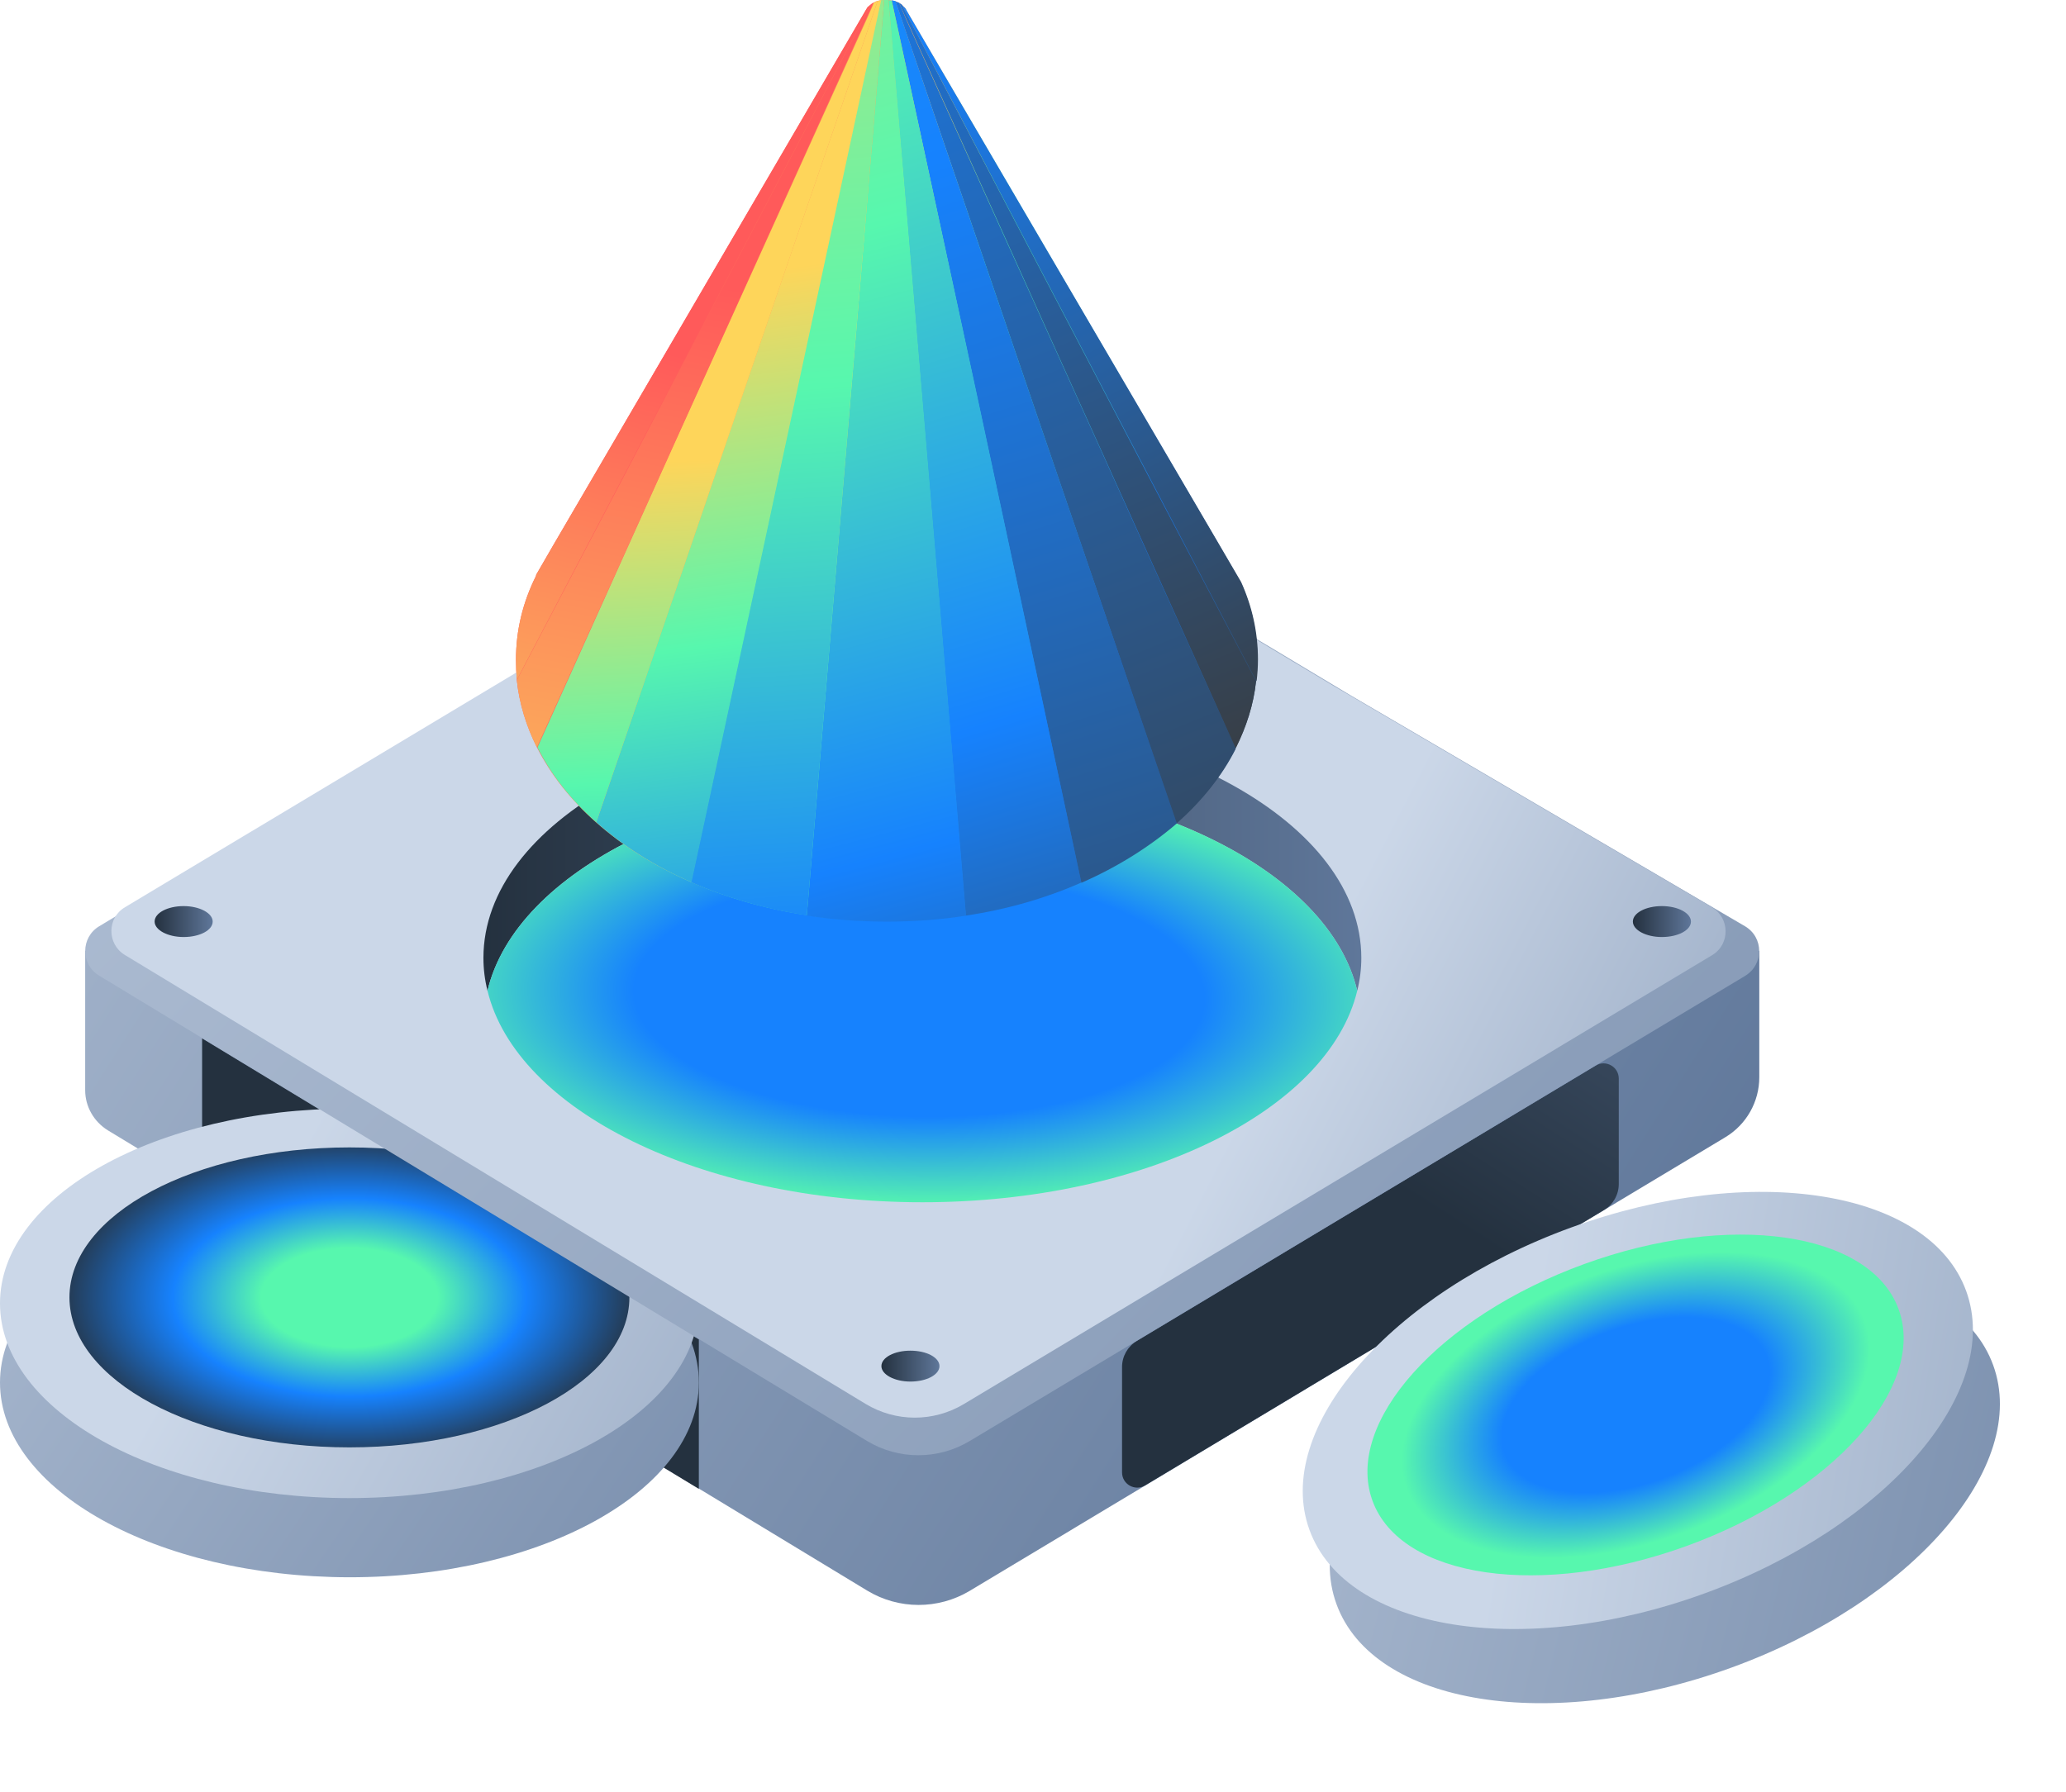 <svg width="136" height="118" viewBox="0 0 136 118" fill="none" xmlns="http://www.w3.org/2000/svg">
<path d="M7.108 74.431L57.093 104.737C59.164 105.987 61.754 105.987 63.825 104.755L113.578 74.878C114.971 74.039 115.81 72.538 115.81 70.931V62.609H5.607V71.788C5.607 72.86 6.179 73.86 7.108 74.431Z" fill="url(#paint0_linear_604_45)"/>
<path d="M46.003 88.196V98.035L13.304 78.213V68.373L46.003 88.196Z" fill="url(#paint1_linear_604_45)"/>
<path d="M74.832 88.296C74.23 88.657 73.862 89.308 73.862 90.01V96.951C73.862 97.729 74.71 98.209 75.376 97.809L105.589 79.674C106.191 79.313 106.56 78.662 106.56 77.96V71.019C106.56 70.241 105.712 69.761 105.045 70.161L74.832 88.296Z" fill="url(#paint2_linear_604_45)"/>
<path d="M46.003 91.033C46.003 98.105 35.699 103.855 23.001 103.855C10.304 103.837 0 98.105 0 91.033C0 83.961 10.304 78.211 23.001 78.211C35.716 78.211 46.003 83.943 46.003 91.033Z" fill="url(#paint3_linear_604_45)"/>
<path d="M46.003 85.818C46.003 92.89 35.699 98.641 23.001 98.641C10.304 98.641 0 92.89 0 85.818C0 78.746 10.304 72.996 23.001 72.996C35.716 72.996 46.003 78.746 46.003 85.818Z" fill="url(#paint4_linear_604_45)"/>
<path d="M41.431 85.426C41.431 90.891 33.181 95.302 23.001 95.302C12.822 95.302 4.572 90.873 4.572 85.426C4.572 79.962 12.822 75.551 23.001 75.551C33.181 75.551 41.431 79.98 41.431 85.426Z" fill="url(#paint5_radial_604_45)"/>
<path d="M131.206 89.887C133.624 96.533 125.908 105.46 113.977 109.803C102.045 114.146 90.402 112.283 87.977 105.621C85.558 98.976 93.275 90.048 105.206 85.705C117.143 81.379 128.787 83.242 131.206 89.887Z" fill="url(#paint6_linear_604_45)"/>
<path d="M129.428 85.004C131.847 91.65 124.131 100.578 112.2 104.92C100.268 109.263 88.625 107.4 86.2 100.738C83.781 94.093 91.497 85.165 103.429 80.823C115.36 76.48 127.004 78.342 129.428 85.004Z" fill="url(#paint7_linear_604_45)"/>
<path d="M124.982 86.207C126.851 91.342 120.607 98.308 111.041 101.79C101.476 105.271 92.208 103.931 90.346 98.813C88.477 93.678 94.721 86.711 104.286 83.23C113.851 79.748 123.119 81.088 124.982 86.207Z" fill="url(#paint8_radial_604_45)"/>
<path d="M6.518 64.235L57.075 94.88C59.146 96.13 61.736 96.13 63.807 94.898L114.882 64.253C116.114 63.503 116.114 61.717 114.864 60.985L89.005 45.842L76.165 38.145C75.076 37.484 73.826 37.145 72.558 37.145H48.181C46.913 37.145 45.663 37.484 44.574 38.145L6.536 60.985C5.304 61.717 5.304 63.503 6.518 64.235Z" fill="url(#paint9_linear_604_45)"/>
<path d="M8.215 62.876L56.968 92.432C58.968 93.646 61.45 93.646 63.45 92.449L112.703 62.894C113.9 62.18 113.882 60.447 112.685 59.733L87.755 45.143L75.379 37.732C74.326 37.107 73.129 36.768 71.897 36.768H48.396C47.163 36.768 45.967 37.107 44.913 37.732L8.233 59.733C7.036 60.43 7.036 62.162 8.215 62.876Z" fill="url(#paint10_linear_604_45)"/>
<path d="M89.612 63.075C89.612 63.807 89.523 64.521 89.344 65.235C87.487 57.36 75.397 51.252 60.718 51.252C46.074 51.252 33.966 57.342 32.091 65.235C31.913 64.521 31.823 63.807 31.823 63.075C31.823 54.181 44.77 46.984 60.718 46.984C76.701 47.002 89.612 54.199 89.612 63.075Z" fill="url(#paint11_linear_604_45)"/>
<path d="M89.344 65.233C87.451 73.091 75.362 79.162 60.718 79.162C46.11 79.162 33.984 73.091 32.091 65.233C33.948 57.358 46.074 51.25 60.718 51.25C75.397 51.25 87.487 57.358 89.344 65.233Z" fill="url(#paint12_radial_604_45)"/>
<path d="M14.001 60.68C14.001 61.252 13.144 61.698 12.09 61.698C11.036 61.698 10.179 61.234 10.179 60.68C10.179 60.109 11.036 59.662 12.09 59.662C13.144 59.662 14.001 60.126 14.001 60.68Z" fill="url(#paint13_linear_604_45)"/>
<path d="M61.843 89.951C61.843 90.523 60.986 90.969 59.932 90.969C58.879 90.969 58.021 90.505 58.021 89.951C58.021 89.38 58.879 88.934 59.932 88.934C60.986 88.934 61.843 89.38 61.843 89.951Z" fill="url(#paint14_linear_604_45)"/>
<path d="M111.31 60.68C111.31 61.252 110.453 61.698 109.399 61.698C108.346 61.698 107.488 61.234 107.488 60.68C107.488 60.109 108.346 59.662 109.399 59.662C110.471 59.662 111.31 60.126 111.31 60.68Z" fill="url(#paint15_linear_604_45)"/>
<path d="M73.862 39.856C73.862 40.427 73.004 40.874 71.951 40.874C70.897 40.874 70.04 40.409 70.04 39.856C70.04 39.284 70.897 38.838 71.951 38.838C73.004 38.838 73.862 39.284 73.862 39.856Z" fill="url(#paint16_linear_604_45)"/>
<path d="M50.449 39.856C50.449 40.427 49.592 40.874 48.538 40.874C47.485 40.874 46.628 40.409 46.628 39.856C46.628 39.284 47.485 38.838 48.538 38.838C49.592 38.838 50.449 39.284 50.449 39.856Z" fill="url(#paint17_linear_604_45)"/>
<path d="M81.683 38.342L80.005 35.466L59.7 0.732L59.557 0.5C59.557 0.5 59.432 0.375 59.379 0.321C59.325 0.286 59.254 0.232 59.2 0.196C59.2 0.196 59.057 0.143 58.968 0.089C58.879 0.071 58.825 0.054 58.736 0.036C58.664 0.018 58.575 0 58.486 0C58.45 0 58.396 0 58.343 0C58.289 0 58.253 0 58.2 0C58.111 0 58.057 0 57.968 0.018C57.878 0.018 57.807 0.054 57.736 0.071C57.646 0.089 57.575 0.125 57.503 0.179C57.503 0.179 57.361 0.268 57.325 0.304C57.325 0.304 57.182 0.429 57.111 0.482L57.003 0.661L36.413 35.913L35.288 37.859V37.913C34.413 39.663 33.966 41.502 33.966 43.431C33.966 43.895 33.984 44.324 34.02 44.77C34.181 46.306 34.645 47.806 35.341 49.199C36.252 51.003 37.556 52.664 39.217 54.128C40.967 55.682 43.092 57.039 45.485 58.075C47.788 59.093 50.36 59.843 53.092 60.254C54.789 60.521 56.557 60.646 58.361 60.646C60.164 60.646 61.879 60.521 63.557 60.254C66.29 59.843 68.861 59.093 71.165 58.075C73.576 57.021 75.683 55.682 77.451 54.164C79.112 52.7 80.433 51.057 81.344 49.253C82.04 47.86 82.523 46.378 82.683 44.842C82.737 44.36 82.773 43.913 82.773 43.413C82.773 41.627 82.398 39.931 81.665 38.306V38.342H81.683Z" fill="url(#paint18_linear_604_45)"/>
<path d="M59.361 0.305L59.736 1.037L75.54 31.181L82.719 44.861C82.773 44.379 82.808 43.932 82.808 43.432C82.808 41.646 82.433 39.95 81.701 38.325L80.022 35.45L59.7 0.733L59.557 0.501C59.539 0.501 59.414 0.376 59.361 0.305Z" fill="url(#paint19_linear_604_45)"/>
<path d="M59.182 0.176L59.682 1.301L72.326 29.285L81.344 49.268C82.04 47.875 82.523 46.393 82.683 44.857L75.504 31.178L59.736 1.033L59.361 0.301C59.361 0.301 59.236 0.229 59.182 0.176Z" fill="url(#paint20_linear_604_45)"/>
<path d="M58.95 0.09L59.468 1.608L68.397 27.734L77.451 54.218C79.112 52.754 80.433 51.111 81.344 49.307L72.326 29.324L59.664 1.304L59.182 0.179C59.182 0.179 59.021 0.126 58.95 0.09Z" fill="url(#paint21_linear_604_45)"/>
<path d="M58.7 0.035L59.093 1.839L64.45 26.733L71.183 58.128C73.594 57.075 75.701 55.735 77.469 54.217L68.397 27.733L59.468 1.589L58.95 0.071C58.95 0.071 58.807 0.035 58.718 0.018L58.7 0.035Z" fill="url(#paint22_linear_604_45)"/>
<path d="M58.486 0L58.646 1.964L60.7 26.287L63.575 60.289C66.308 59.879 68.879 59.129 71.183 58.111L64.468 26.734L59.093 1.839L58.7 0.036C58.7 0.036 58.557 0.018 58.468 0.018L58.486 0Z" fill="url(#paint23_linear_604_45)"/>
<path d="M53.128 60.289C54.825 60.557 56.593 60.682 58.396 60.682C60.2 60.682 61.914 60.557 63.593 60.289L60.718 26.287L58.664 1.964L58.486 0C58.486 0 58.378 0 58.343 0C58.307 0 58.253 0 58.2 0L58.039 1.964L55.985 26.287L53.11 60.289H53.128Z" fill="url(#paint24_linear_604_45)"/>
<path d="M45.503 58.093C47.806 59.111 50.378 59.861 53.11 60.271L55.985 26.269L58.039 1.964L58.2 0C58.2 0 58.057 0 57.968 0.018L57.575 1.822L52.217 26.752L45.485 58.093H45.503Z" fill="url(#paint25_linear_604_45)"/>
<path d="M39.252 54.146C41.002 55.699 43.127 57.057 45.52 58.092L52.253 26.733L57.611 1.821L58.003 0.018C58.003 0.018 57.843 0.053 57.771 0.071L57.253 1.589L48.288 27.716L39.252 54.146Z" fill="url(#paint26_linear_604_45)"/>
<path d="M35.377 49.216C36.288 51.02 37.592 52.681 39.252 54.145L48.289 27.733L57.253 1.588L57.771 0.07C57.771 0.07 57.611 0.124 57.539 0.177L57.039 1.303L44.342 29.322L35.377 49.216Z" fill="url(#paint27_linear_604_45)"/>
<path d="M34.02 44.788C34.181 46.341 34.645 47.824 35.341 49.217L44.342 29.305L57.003 1.285L57.503 0.16C57.503 0.16 57.361 0.249 57.325 0.285L56.95 1.017L41.127 31.251L34.02 44.788Z" fill="url(#paint28_linear_604_45)"/>
<path d="M33.966 43.431C33.966 43.895 33.984 44.324 34.02 44.77L41.11 31.233L56.95 1.017L57.325 0.285C57.325 0.285 57.182 0.41 57.111 0.464L57.003 0.642L36.413 35.912L35.288 37.859V37.912C34.413 39.663 33.966 41.502 33.966 43.431Z" fill="url(#paint29_linear_604_45)"/>
<path d="M59.539 0.5L59.682 0.732C59.7 0.732 59.611 0.554 59.539 0.5Z" fill="url(#paint30_linear_604_45)"/>
<g opacity="0.2">
<path d="M59.575 0.496L59.718 0.728C59.736 0.728 59.646 0.55 59.575 0.496Z" fill="url(#paint31_linear_604_45)"/>
</g>
<defs>
<linearGradient id="paint0_linear_604_45" x1="106.198" y1="96.921" x2="-42.215" y2="2.71" gradientUnits="userSpaceOnUse">
<stop stop-color="#5F779A"/>
<stop offset="1" stop-color="#CBD7E8"/>
</linearGradient>
<linearGradient id="paint1_linear_604_45" x1="11.342" y1="48.314" x2="-4.901" y2="17.366" gradientUnits="userSpaceOnUse">
<stop stop-color="#24313F"/>
<stop offset="1" stop-color="#5F779A"/>
</linearGradient>
<linearGradient id="paint2_linear_604_45" x1="93.351" y1="79.067" x2="119.34" y2="38.373" gradientUnits="userSpaceOnUse">
<stop stop-color="#24313F"/>
<stop offset="1" stop-color="#5F779A"/>
</linearGradient>
<linearGradient id="paint3_linear_604_45" x1="71.61" y1="123.779" x2="-33.943" y2="52.65" gradientUnits="userSpaceOnUse">
<stop stop-color="#5F779A"/>
<stop offset="1" stop-color="#CBD7E8"/>
</linearGradient>
<linearGradient id="paint4_linear_604_45" x1="92.466" y1="124.798" x2="16.094" y2="81.939" gradientUnits="userSpaceOnUse">
<stop stop-color="#5F779A"/>
<stop offset="1" stop-color="#CBD7E8"/>
</linearGradient>
<radialGradient id="paint5_radial_604_45" cx="0" cy="0" r="1" gradientUnits="userSpaceOnUse" gradientTransform="translate(23.004 85.432) scale(19.376 10.866)">
<stop offset="0.3" stop-color="#57F7AE"/>
<stop offset="0.6" stop-color="#1682FE"/>
<stop offset="1" stop-color="#263341"/>
</radialGradient>
<linearGradient id="paint6_linear_604_45" x1="166.463" y1="111.919" x2="42.948" y2="81.182" gradientUnits="userSpaceOnUse">
<stop stop-color="#5F779A"/>
<stop offset="1" stop-color="#CBD7E8"/>
</linearGradient>
<linearGradient id="paint7_linear_604_45" x1="186.41" y1="105.745" x2="99.985" y2="91.591" gradientUnits="userSpaceOnUse">
<stop stop-color="#5F779A"/>
<stop offset="1" stop-color="#CBD7E8"/>
</linearGradient>
<radialGradient id="paint8_radial_604_45" cx="0" cy="0" r="1" gradientUnits="userSpaceOnUse" gradientTransform="translate(107.673 92.51) rotate(-20) scale(22.917 12.852)">
<stop offset="0.4" stop-color="#1682FE"/>
<stop offset="0.7" stop-color="#57F7AE"/>
</radialGradient>
<linearGradient id="paint9_linear_604_45" x1="166.056" y1="164.266" x2="-28.523" y2="-23.473" gradientUnits="userSpaceOnUse">
<stop stop-color="#5F779A"/>
<stop offset="1" stop-color="#CBD7E8"/>
</linearGradient>
<linearGradient id="paint10_linear_604_45" x1="142.752" y1="104.532" x2="81.712" y2="73.072" gradientUnits="userSpaceOnUse">
<stop stop-color="#5F779A"/>
<stop offset="1" stop-color="#CBD7E8"/>
</linearGradient>
<linearGradient id="paint11_linear_604_45" x1="31.844" y1="56.115" x2="89.62" y2="56.115" gradientUnits="userSpaceOnUse">
<stop stop-color="#24313F"/>
<stop offset="1" stop-color="#5F779A"/>
</linearGradient>
<radialGradient id="paint12_radial_604_45" cx="0" cy="0" r="1" gradientUnits="userSpaceOnUse" gradientTransform="translate(60.507 65.501) rotate(1.037) scale(47.191 20.003)">
<stop offset="0.4" stop-color="#1682FE"/>
<stop offset="0.7" stop-color="#57F7AE"/>
<stop offset="1" stop-color="#FED55A"/>
</radialGradient>
<linearGradient id="paint13_linear_604_45" x1="10.187" y1="60.685" x2="14.002" y2="60.685" gradientUnits="userSpaceOnUse">
<stop stop-color="#24313F"/>
<stop offset="1" stop-color="#5F779A"/>
</linearGradient>
<linearGradient id="paint14_linear_604_45" x1="58.026" y1="89.948" x2="61.841" y2="89.948" gradientUnits="userSpaceOnUse">
<stop stop-color="#24313F"/>
<stop offset="1" stop-color="#5F779A"/>
</linearGradient>
<linearGradient id="paint15_linear_604_45" x1="107.503" y1="60.685" x2="111.317" y2="60.685" gradientUnits="userSpaceOnUse">
<stop stop-color="#24313F"/>
<stop offset="1" stop-color="#5F779A"/>
</linearGradient>
<linearGradient id="paint16_linear_604_45" x1="70.045" y1="39.853" x2="73.86" y2="39.853" gradientUnits="userSpaceOnUse">
<stop stop-color="#24313F"/>
<stop offset="1" stop-color="#5F779A"/>
</linearGradient>
<linearGradient id="paint17_linear_604_45" x1="46.633" y1="39.853" x2="50.447" y2="39.853" gradientUnits="userSpaceOnUse">
<stop stop-color="#24313F"/>
<stop offset="1" stop-color="#5F779A"/>
</linearGradient>
<linearGradient id="paint18_linear_604_45" x1="43.769" y1="25.752" x2="87.87" y2="43.23" gradientUnits="userSpaceOnUse">
<stop stop-color="#FF5A5A"/>
<stop offset="0.2" stop-color="#FDD55A"/>
<stop offset="0.35" stop-color="#57F7AE"/>
<stop offset="0.69" stop-color="#197CEF"/>
<stop offset="1" stop-color="#3A3A3A"/>
</linearGradient>
<linearGradient id="paint19_linear_604_45" x1="86.602" y1="49.846" x2="34.228" y2="-48.203" gradientUnits="userSpaceOnUse">
<stop stop-color="#3A3A3A"/>
<stop offset="0.5" stop-color="#1682FE"/>
<stop offset="1" stop-color="#2DBDE1"/>
</linearGradient>
<linearGradient id="paint20_linear_604_45" x1="84.355" y1="53.474" x2="24.477" y2="-84.571" gradientUnits="userSpaceOnUse">
<stop stop-color="#3A3A3A"/>
<stop offset="0.5" stop-color="#1682FE"/>
<stop offset="1" stop-color="#2DBDE1"/>
</linearGradient>
<linearGradient id="paint21_linear_604_45" x1="88.864" y1="75.202" x2="14.804" y2="-108.582" gradientUnits="userSpaceOnUse">
<stop stop-color="#3A3A3A"/>
<stop offset="0.5" stop-color="#1682FE"/>
<stop offset="1" stop-color="#2DBDE1"/>
</linearGradient>
<linearGradient id="paint22_linear_604_45" x1="85.371" y1="91.128" x2="34.781" y2="-68.874" gradientUnits="userSpaceOnUse">
<stop stop-color="#3A3A3A"/>
<stop offset="0.5" stop-color="#1682FE"/>
<stop offset="1" stop-color="#2DBDE1"/>
</linearGradient>
<linearGradient id="paint23_linear_604_45" x1="77.231" y1="83.537" x2="27.74" y2="-80.653" gradientUnits="userSpaceOnUse">
<stop stop-color="#3A3A3A"/>
<stop offset="0.22" stop-color="#1682FE"/>
<stop offset="0.5" stop-color="#57F7AE"/>
<stop offset="1" stop-color="#FED55A"/>
</linearGradient>
<linearGradient id="paint24_linear_604_45" x1="70.49" y1="86.129" x2="33.812" y2="-53.595" gradientUnits="userSpaceOnUse">
<stop stop-color="#3A3A3A"/>
<stop offset="0.22" stop-color="#1682FE"/>
<stop offset="0.5" stop-color="#57F7AE"/>
<stop offset="1" stop-color="#FED55A"/>
</linearGradient>
<linearGradient id="paint25_linear_604_45" x1="56.054" y1="92.784" x2="47.18" y2="-41.591" gradientUnits="userSpaceOnUse">
<stop stop-color="#3A3A3A"/>
<stop offset="0.22" stop-color="#1682FE"/>
<stop offset="0.5" stop-color="#57F7AE"/>
<stop offset="1" stop-color="#FED55A"/>
</linearGradient>
<linearGradient id="paint26_linear_604_45" x1="57.7" y1="97.773" x2="47.475" y2="18.17" gradientUnits="userSpaceOnUse">
<stop offset="0.4" stop-color="#1682FE"/>
<stop offset="0.7" stop-color="#57F7AE"/>
<stop offset="1" stop-color="#FED55A"/>
</linearGradient>
<linearGradient id="paint27_linear_604_45" x1="49.837" y1="100.266" x2="46.81" y2="30.249" gradientUnits="userSpaceOnUse">
<stop offset="0.4" stop-color="#1682FE"/>
<stop offset="0.7" stop-color="#57F7AE"/>
<stop offset="1" stop-color="#FED55A"/>
</linearGradient>
<linearGradient id="paint28_linear_604_45" x1="36.394" y1="72.129" x2="55.821" y2="-30.731" gradientUnits="userSpaceOnUse">
<stop offset="0.03" stop-color="#1682FE"/>
<stop offset="0.21" stop-color="#FCA75B"/>
<stop offset="0.52" stop-color="#FF5A5A"/>
</linearGradient>
<linearGradient id="paint29_linear_604_45" x1="34.588" y1="63.984" x2="54.678" y2="-13.912" gradientUnits="userSpaceOnUse">
<stop offset="0.03" stop-color="#1682FE"/>
<stop offset="0.21" stop-color="#FCA75B"/>
<stop offset="0.52" stop-color="#FF5A5A"/>
</linearGradient>
<linearGradient id="paint30_linear_604_45" x1="59.62" y1="0.726" x2="59.62" y2="0.498" gradientUnits="userSpaceOnUse">
<stop stop-color="#2DBDE1"/>
<stop offset="0.5" stop-color="#1682FE"/>
<stop offset="1" stop-color="#3A3A3A"/>
</linearGradient>
<linearGradient id="paint31_linear_604_45" x1="59.655" y1="0.722" x2="59.655" y2="0.494" gradientUnits="userSpaceOnUse">
<stop stop-color="#2DBDE1"/>
<stop offset="0.5" stop-color="#1682FE"/>
<stop offset="1" stop-color="#3A3A3A"/>
</linearGradient>
</defs>
</svg>
